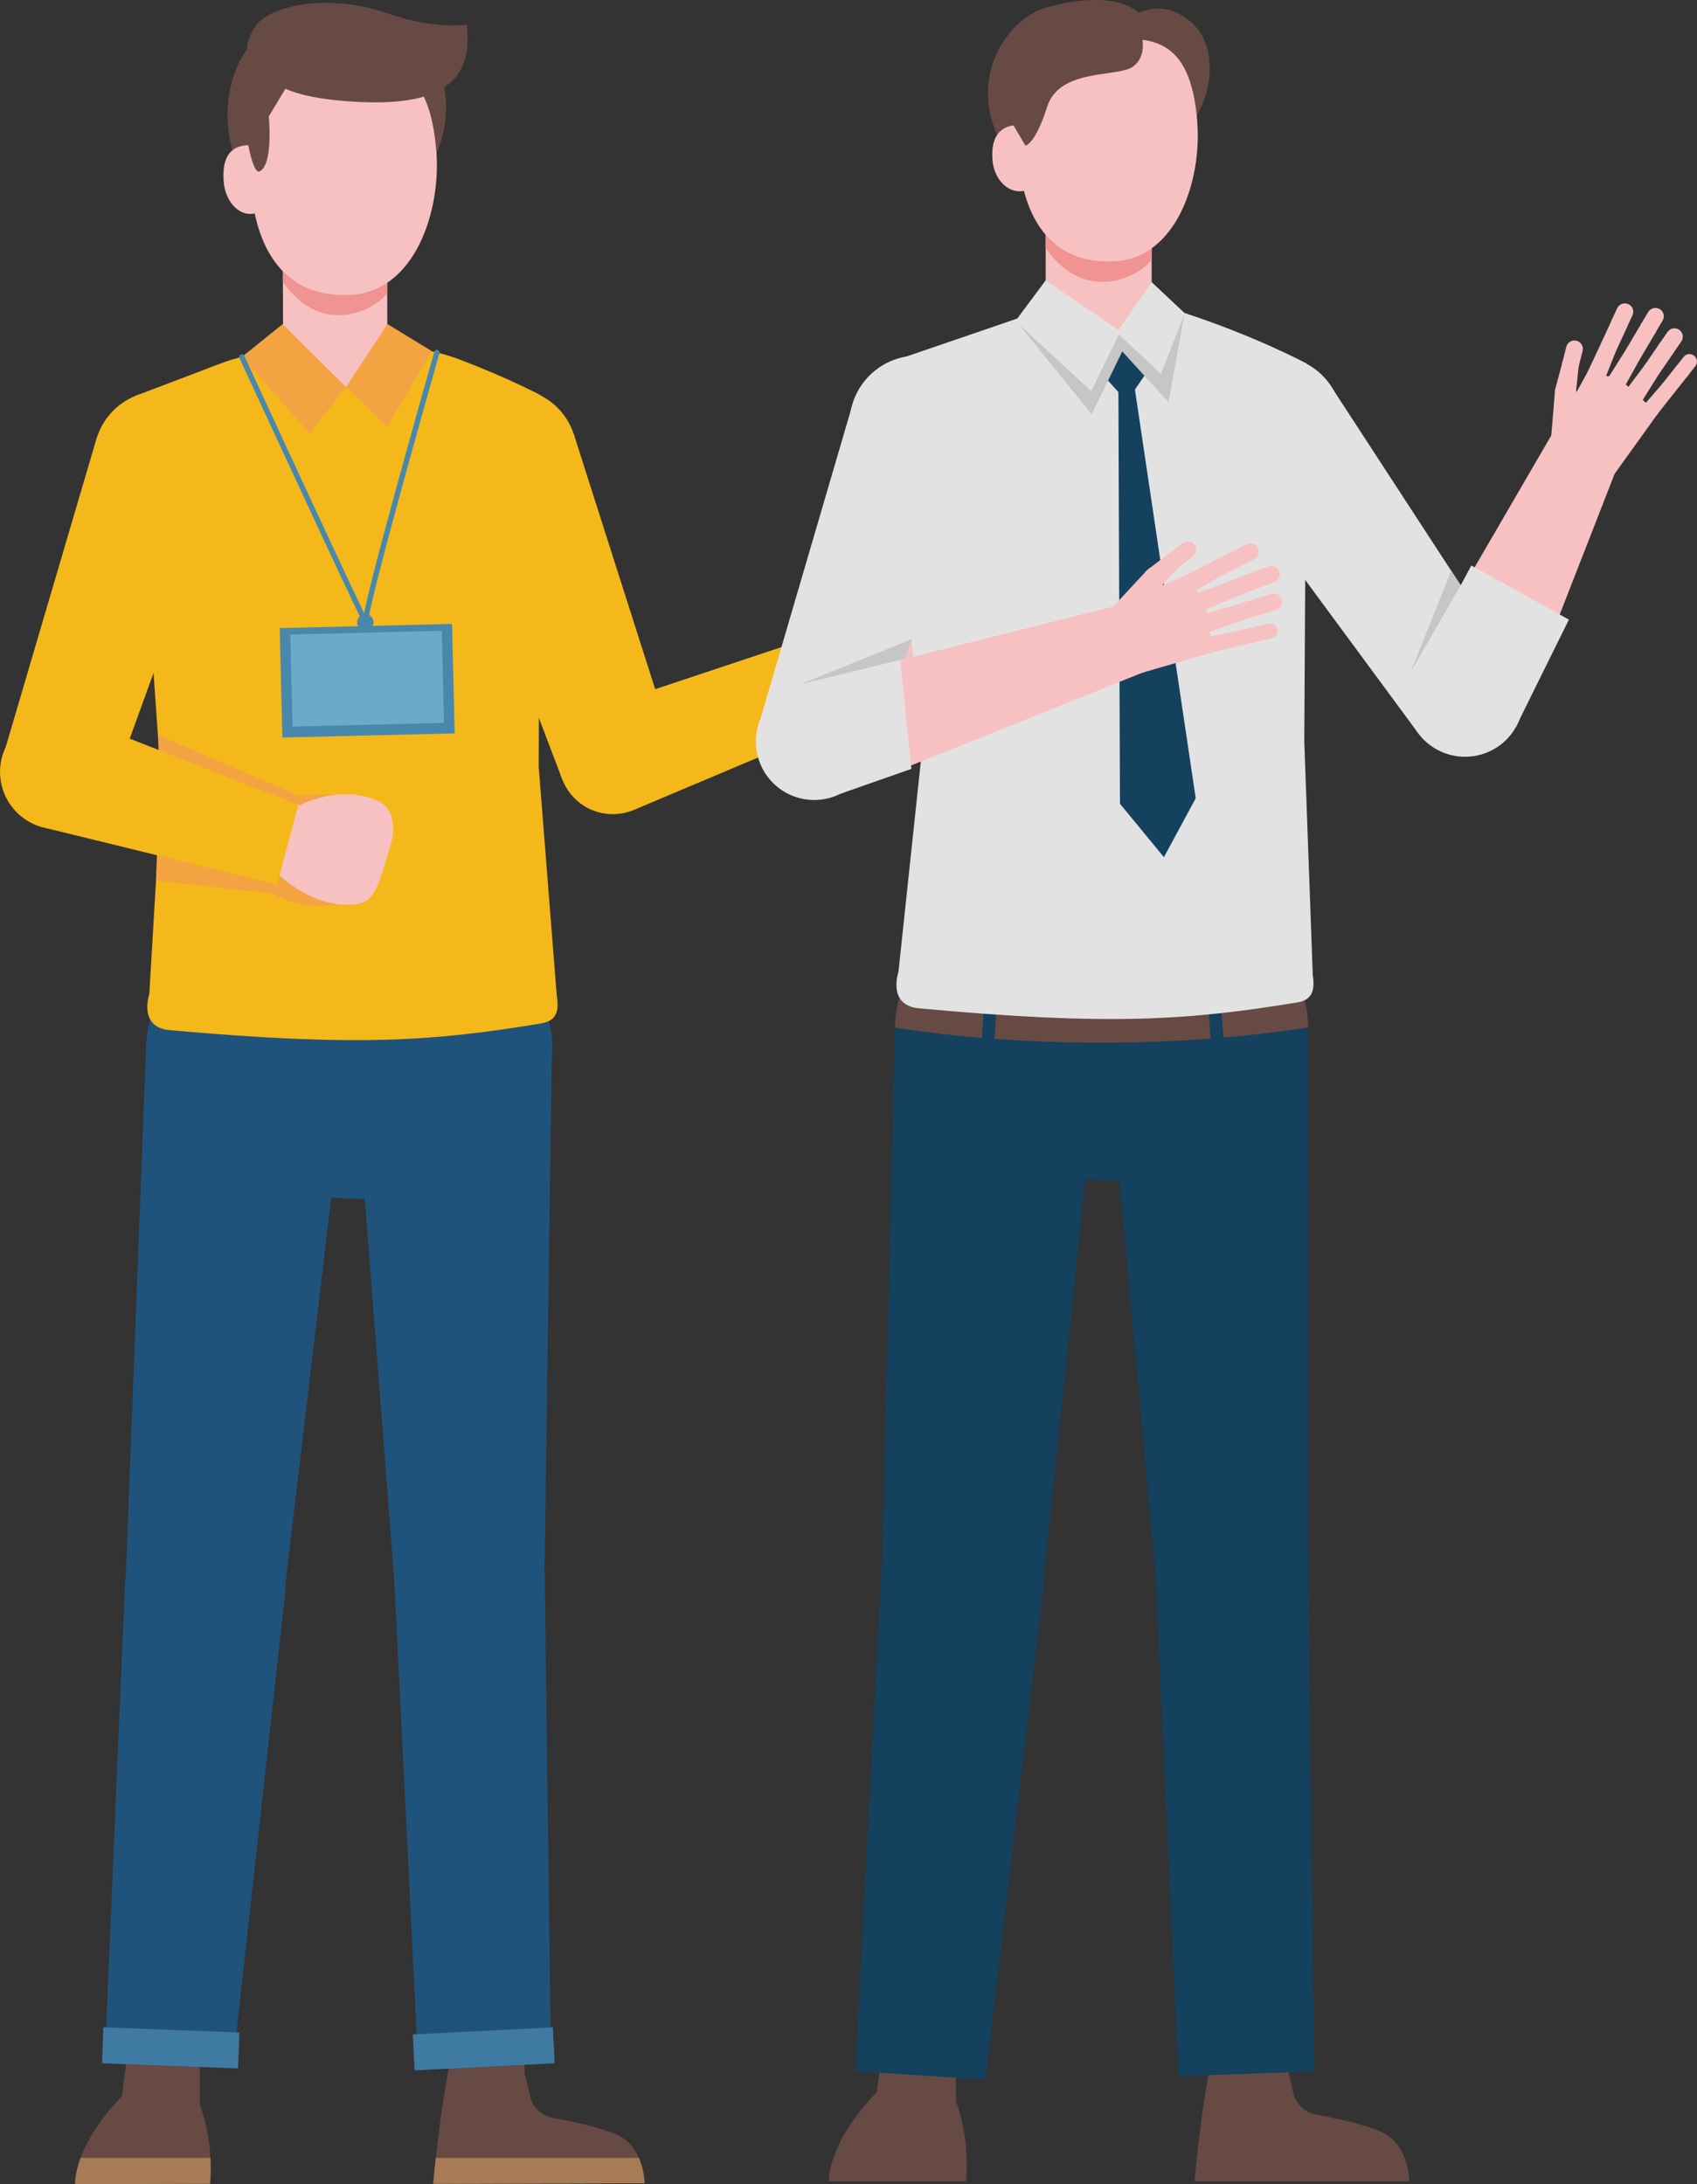 <?xml version="1.0" encoding="UTF-8"?><svg id="_レイヤー_2" xmlns="http://www.w3.org/2000/svg" viewBox="0 0 163.34 210.27"><rect x="0" y="0" width="163.34" height="210.27" fill="#333333" stroke="none"/><defs><style>.cls-1{fill:#20537b;}.cls-2{fill:#4d8fb1;}.cls-3{fill:#69abc9;}.cls-4{fill:#fff;}.cls-5{fill:#f4b81a;}.cls-6{fill:#a0a0a0;}.cls-7{fill:#e3e2e2;}.cls-8{fill:#3f7aa3;}.cls-9{fill:#c7c6c6;}.cls-10{fill:#f09393;}.cls-11{fill:#f7c1c2;}.cls-12{fill:#4888ad;}.cls-13{fill:none;stroke:#4888ad;stroke-linecap:round;stroke-miterlimit:10;stroke-width:.51px;}.cls-14{fill:#674a44;}.cls-15{fill:#13415e;}.cls-16{fill:#f4a343;}.cls-17{fill:#a67b56;}</style></defs><g id="_レイヤー_1-2"><path class="cls-14" d="M19.22,199.22c0-1.97-1.61-3.57-3.58-3.56-1.97,0-3.57,1.61-3.56,3.58,0,1.97,1.61,3.57,3.58,3.56,1.97,0,3.57-1.61,3.56-3.58Z"/><path class="cls-14" d="M19.23,202.63v-3.41s-7.16.02-7.16.02l-.33,2.55c-4.79,5.01-4.51,8.48-4.51,8.48l12.98-.04c.39-4.38-.98-7.6-.98-7.6Z"/><path class="cls-17" d="M7.24,210.27l12.98-.04c.08-.88.08-1.72.04-2.49H7.76c-.59,1.59-.52,2.53-.52,2.53Z"/><path class="cls-14" d="M50.5,199.13c0-1.97-1.61-3.57-3.58-3.56-1.97,0-3.57,1.61-3.56,3.58,0,1.97,1.61,3.57,3.58,3.56,1.97,0,3.57-1.61,3.56-3.58Z"/><path class="cls-14" d="M43.26,198.75s-1.03,5.26-1.55,11.49l20.33-.06s0-3.54-2.72-4.7c-1.71-.73-4.38-1.29-6.13-1.6-1.06-.19-1.9-.99-2.15-2.04l-.67-2.77-7.12-.32Z"/><path class="cls-17" d="M41.71,210.24l20.33-.06s0-1.2-.55-2.44h-19.55c-.09.81-.17,1.64-.24,2.49Z"/><path class="cls-1" d="M16.34,104.46s-.17,10.08,17.07,10.92c17.24.83,18.52-9.89,18.52-9.89,0,0-6.85-11.93-18.64-11.57-4.89.15-17.14.97-16.96,10.55Z"/><path class="cls-1" d="M33.53,100.46c-.21-5.37-4.73-9.56-10.1-9.35-5.37.21-9.56,4.73-9.35,10.1.21,5.37,4.73,9.56,10.1,9.35,5.37-.21,9.56-4.73,9.35-10.1Z"/><polygon class="cls-1" points="14.07 100.6 12.11 151.69 27.46 152.57 33.43 102.23 14.07 100.6"/><path class="cls-1" d="M27.46,152.57c-.16-4.26-3.75-7.58-8.01-7.42-4.26.16-7.58,3.75-7.42,8.01s3.75,7.58,8.01,7.42c4.26-.16,7.58-3.75,7.42-8.01Z"/><polygon class="cls-1" points="12.03 152.53 10.09 198.1 22.4 198.88 27.44 153.42 12.03 152.53"/><rect class="cls-8" x="14.71" y="190.61" width="3.46" height="13.1" transform="translate(-181.21 206.04) rotate(-87.81)"/><path class="cls-1" d="M53.15,100.42c-.2-5.29-4.65-9.41-9.94-9.21-5.29.2-9.41,4.65-9.21,9.94.2,5.29,4.65,9.41,9.94,9.21,5.29-.2,9.41-4.65,9.21-9.94Z"/><polygon class="cls-1" points="34.08 102.05 37.98 152.51 52.41 151.33 53.13 100.16 34.08 102.05"/><path class="cls-1" d="M52.42,151.59c-.15-4-3.51-7.11-7.51-6.96-4,.15-7.11,3.51-6.96,7.51.15,4,3.51,7.11,7.51,6.96,4-.15,7.11-3.51,6.96-7.51Z"/><polygon class="cls-1" points="40.14 196.55 37.98 152.62 52.43 151.72 53 196.06 40.14 196.55"/><rect class="cls-8" x="39.82" y="195.51" width="13.5" height="3.46" transform="translate(-9.93 2.61) rotate(-2.9)"/><path class="cls-5" d="M54.83,46.76c1.63-3.15.4-7.04-2.76-8.67-3.15-1.63-7.04-.4-8.67,2.76-1.63,3.15-.4,7.04,2.76,8.67,3.15,1.63,7.04.4,8.67-2.76Z"/><polygon class="cls-5" points="43.2 46.31 54.14 75.09 64.86 71.98 55.21 41.73 43.2 46.31"/><path class="cls-5" d="M9.81,47.16c-1.7-3.12-.56-7.02,2.56-8.73,3.12-1.7,7.02-.56,8.73,2.56,1.7,3.12.56,7.02-2.56,8.73s-7.02.56-8.73-2.56Z"/><polygon class="cls-5" points="21.42 46.46 11.15 74.8 .35 72.6 9.31 42.15 21.42 46.46"/><path class="cls-5" d="M53.61,95.99c.23,1.54-.2,2.31-1.51,2.53-10.21,1.69-17.56,2.28-35.78.65-3.04-.27-1.95-3.46-1.95-3.46l1.18-19.91-2.64-37.64,8.64-3.29c1.99-.69,4.08-1.08,6.18-1.16l8.96-.33c2.63-.1,5.25.35,7.71,1.29,4.6,1.76,7.56,3.34,7.56,3.34l-.11,35.78,1.75,22.2Z"/><path class="cls-16" d="M15.23,70.75l13.49,5.85s2.83-.25,4.18,0c1.35.25,1.78,10.12.45,10.29-4.18,1.12-7.11-.88-7.11-.88l-11.23-1.23.35-8.6-.13-5.44Z"/><path class="cls-11" d="M27.21,18.32l.04,15.9c0,.37.14.72.38,1,1.01,1.16,4.04,3.77,8.94.67.45-.28.72-.78.72-1.3l-.05-16.94-10.03.67Z"/><path class="cls-10" d="M27.24,27.15c3.84,5.51,9.11,2.53,10.03,1.04l-.03-10.54-10.03.67.02,8.83Z"/><path class="cls-14" d="M35.44,5.86s5.11-3.62,6.89,1.06c2.24,5.86-2.08,13.37-6.99,13.52-2.85-4.73-6.37-12.06.09-14.58Z"/><path class="cls-14" d="M34.09,4.42s-.63-3.82-7.54-1.8c-3.9,1.14-6.95,8.85-2.33,15.96,0,0,12.23-5.12,9.86-14.16Z"/><path class="cls-11" d="M26.43,17.66c.14,1.82-.87,2.83-2.21,2.93-1.34.11-2.55-1.29-2.69-3.11-.2-2.55.83-3.39,2.17-3.49,1.34-.11,2.59,1.85,2.73,3.67Z"/><path class="cls-11" d="M42,14.53c.46,5.87-2.1,13.47-8.15,13.85-6.6.41-9.11-4.58-9.63-9.8-.74-7.52,2.68-11.86,7.8-12.26,5.12-.4,9.27-.66,9.97,8.21Z"/><path class="cls-14" d="M27.47,8.55l-1.6,2.66s.46,4.56-.86,5.28c-.76.42-1.37-4-1.37-4l1.85-5.49,1.98,1.55Z"/><path class="cls-14" d="M25.41,6.78s.29,2.36,7.79,2.95c6.95.54,12.61-.46,11.72-7.35-2.35.27-5.09-.22-7.53-1.07-5.89-2.06-11.46-.72-12.76,1.16-1.21,1.76-1.26,3.22.79,4.31Z"/><polygon class="cls-16" points="27.21 31.2 33.3 37.26 29.8 41.73 23.28 34.36 27.21 31.2"/><polygon class="cls-16" points="37.3 31.2 33.3 37.26 37.27 41.08 41.54 33.79 37.3 31.2"/><rect class="cls-11" x="93.62" y="61.68" width="1.58" height="3.11" transform="translate(41 163.53) rotate(-95.78)"/><path class="cls-11" d="M92.78,62.61c.43-.04.82.27.86.7.04.43-.27.82-.7.86-.43.04-.82-.27-.86-.7-.04-.43.27-.82.7-.86Z"/><rect class="cls-11" x="94.43" y="59.69" width="1.58" height="2.7" transform="translate(40.46 160.01) rotate(-93.71)"/><path class="cls-11" d="M93.82,60.34c.43-.03.81.3.84.74s-.3.81-.74.84c-.43.03-.81-.3-.84-.74-.03-.43.3-.81.74-.84Z"/><polygon class="cls-11" points="96.26 58.28 96.31 59.85 93.25 59.94 93.2 58.37 96.26 58.28"/><path class="cls-11" d="M93.2,58.37c.44-.01.8.33.81.76s-.33.8-.76.81-.8-.33-.81-.76.33-.8.76-.81Z"/><rect class="cls-11" x="93.26" y="63.93" width="1.4" height="2.6" transform="translate(43.87 168.07) rotate(-98.8)"/><path class="cls-11" d="M92.57,64.74c.38-.06.74.2.8.59.06.38-.2.74-.59.8s-.74-.2-.8-.59c-.06-.38.2-.74.59-.8Z"/><polygon class="cls-11" points="85.24 59.53 85.64 65.82 93.64 66.01 94.32 61.12 93.09 58.38 90.85 58.11 85.24 59.53"/><path class="cls-3" d="M91.7,69.66h0c1.11.21,2.18-.48,2.47-1.56l5.45-20.68-7.33-1.36-2.34,21.26c-.12,1.12.64,2.14,1.74,2.35Z"/><polygon class="cls-2" points="91.3 55.07 91.4 54.13 97.55 55.27 97.3 56.19 91.3 55.07"/><path class="cls-6" d="M91.03,42.54c.56-3.04,3.49-5.05,6.53-4.48,3.04.56,5.05,3.49,4.48,6.53-.56,3.04-3.49,5.05-6.53,4.48-3.04-.56-5.05-3.49-4.48-6.53Z"/><path class="cls-9" d="M91.01,42.68l.64.94-.69.47c0,.06.01.13.02.19l.76-.53.65.95-.95.65-.37-.54c.04.17.08.33.14.5l.09.14-.04.03c.02.05.04.11.06.16l.07-.05.65.95-.18.13s.06.09.1.14l.18-.13.65.95-.07.05s.09.08.13.11l.04-.02.09.13c.13.11.27.21.42.31l-.37-.54.95-.65.65.95-.76.53.17.09.69-.47.64.93s.09.02.13.03c.04,0,.09.02.13.02l.93-.64.47.69c.06,0,.13-.01.19-.02l-.53-.77.95-.65.65.95-.54.37c.17-.04.34-.08.5-.14l.13-.09.02.04c.05-.02.11-.04.16-.06l-.05-.07.95-.65.13.18s.09-.06.14-.09l-.13-.18.95-.65.05.07s.08-.08.12-.13l-.03-.04.13-.09c.11-.13.21-.27.31-.42l-.54.37-.65-.95.95-.65.53.77c.03-.06.06-.11.09-.17l-.47-.69.94-.64s.02-.09.03-.13.02-.09.02-.13l-.64-.93.69-.47c0-.06-.01-.13-.02-.19l-.77.53-.65-.95.95-.65.37.54c-.04-.17-.09-.34-.14-.5l-.09-.13.04-.03c-.02-.06-.04-.11-.06-.16l-.07.05-.65-.95.18-.13s-.06-.09-.1-.14l-.18.13-.65-.95.07-.05s-.08-.08-.13-.11l-.04.02-.09-.13c-.13-.11-.27-.21-.42-.31l.37.54-.95.65-.65-.95.77-.53c-.05-.03-.11-.06-.17-.09l-.69.47-.64-.93s-.09-.02-.13-.03c-.04,0-.09-.02-.13-.02l-.94.64-.47-.69c-.06,0-.13.01-.19.02l.52.76-.95.65-.65-.95.54-.37c-.17.04-.33.08-.5.14l-.13.09-.02-.04c-.05.02-.11.04-.16.06l.05.07-.95.65-.13-.18s-.09.06-.14.1l.13.18-.95.65-.05-.07s-.08.08-.11.13l.03.04-.14.09c-.11.13-.21.27-.31.41l.54-.37.65.95-.95.65-.52-.76c-.03.06-.06.11-.09.17l.48.69-.94.64s-.02.09-.03.13-.02.09-.02.13ZM93.18,41.16l.65.95-.95.65-.65-.95.95-.65ZM95.02,41.5l.65.95-.95.65-.65-.95.95-.65ZM93.97,42.02l-.65-.95.95-.65.65.95-.95.65ZM97.61,42.93l.65.95-.95.65-.65-.95.95-.65ZM96.56,43.45l-.65-.95.95-.65.65.95-.95.65ZM97.17,44.64l-.95.65-.65-.95.95-.65.65.95ZM95.47,44.2l-.65-.95.95-.65.65.95-.95.65ZM95.16,41.41l.95-.65.65.95-.95.65-.65-.95ZM96.25,40.66l.95-.65.65.95-.95.65-.65-.95ZM97.95,41.09l.65.95-.95.65-.65-.95.95-.65ZM98.7,42.18l.65.95-.95.65-.65-.95.95-.65ZM98.84,42.09l.95-.65.65.95-.95.65-.65-.95ZM99.45,43.27l.65.95-.95.65-.65-.95.95-.65ZM99.11,45.12l.65.95-.95.66-.65-.95.95-.65ZM98.06,45.63l-.65-.95.95-.65.65.95-.95.65ZM97.92,45.73l-.95.65-.65-.95.95-.65.65.95ZM96.83,46.48l-.95.65-.65-.95.95-.65.65.95ZM95.13,46.04l-.65-.95.95-.65.65.95-.95.65ZM94.38,44.95l-.65-.95.95-.65.65.95-.95.65ZM94.24,45.04l-.95.65-.65-.95.95-.65.65.95ZM93.63,43.86l-.65-.95.95-.65.65.95-.95.65ZM93.52,39.32l.65.95-.95.65-.65-.95.95-.65ZM95.27,39.52l-.95.65-.65-.95.95-.65.65.95ZM95.36,39.66l.65.95-.95.66-.65-.95.95-.65ZM96.45,38.91l.65.95-.95.65-.65-.95.95-.65ZM98.2,39.11l-.95.65-.65-.95.95-.65.65.95ZM98.95,40.21l-.95.65-.65-.95.95-.65.65.95ZM99.04,40.34l.65.95-.95.65-.65-.95.95-.65ZM100.79,40.55l-.95.65-.65-.95.95-.65.65.95ZM100.59,42.29l-.65-.95.95-.65.65.95-.95.65ZM101.2,43.48l-.95.65-.65-.95.95-.65.65.95ZM100.99,45.22l-.65-.95.95-.65.65.95-.95.65ZM99.9,45.97l-.65-.95.95-.65.65.95-.95.65ZM99.56,47.81l-.65-.95.95-.65.65.95-.95.65ZM97.82,47.61l.95-.65.65.95-.95.65-.65-.95ZM97.72,47.47l-.65-.95.95-.65.65.95-.95.65ZM96.63,48.22l-.65-.95.95-.65.65.95-.95.65ZM94.88,48.02l.95-.65.65.95-.95.65-.65-.95ZM94.13,46.93l.95-.65.65.95-.95.65-.65-.95ZM94.04,46.79l-.65-.95.95-.65.65.95-.95.65ZM92.29,46.59l.95-.65.65.95-.95.65-.65-.95ZM92.5,44.84l.65.95-.95.65-.65-.95.95-.65ZM91.89,43.65l.95-.65.65.95-.95.65-.65-.95ZM91.14,42.56l.95-.65.65.95-.95.65-.65-.95Z"/><rect class="cls-16" x="87.8" y="46.37" width="14.82" height="8.73" rx=".99" ry=".99" transform="translate(179.56 118) rotate(-169.48)"/><path class="cls-5" d="M91.52,46.63h10.18c.49,0,.89.4.89.89v6.94c0,.49-.4.89-.89.89h-10.18c-.49,0-.89-.4-.89-.89v-6.94c0-.49.4-.89.89-.89Z" transform="translate(182.29 118.77) rotate(-169.48)"/><rect class="cls-9" x="90.52" y="42.59" width="12.09" height="1.7" rx=".4" ry=".4" transform="translate(183.58 103.78) rotate(-169.48)"/><path class="cls-4" d="M93.46,49.03c-.08-.01-.15-.01-.19,0-.04,0-.07.03-.09.07s-.04.1-.06.19l-.33,1.79c-.01.06-.02.11-.01.15,0,.03.02.06.04.07.02.01.06.03.11.04l.11.02c.08.02.18,0,.29-.07.11-.06.22-.15.32-.27.1-.12.18-.25.23-.39h.08c-.02.1-.05.2-.07.33-.05.25-.08.46-.09.62-.16-.04-.42-.09-.79-.16-.54-.1-.95-.17-1.22-.21v-.07c.09,0,.14,0,.18,0,.04,0,.06-.03.08-.07.02-.04.04-.1.05-.19l.32-1.72c.02-.09.02-.15.02-.19,0-.04-.02-.07-.05-.09-.03-.02-.08-.04-.15-.06v-.07c.14.03.35.07.63.13.27.05.47.08.62.1v.07Z"/><path class="cls-4" d="M95.95,49.49c-.07,0-.13-.01-.17,0-.04,0-.06.03-.08.07-.02.04-.04.1-.05.19l-.32,1.72c-.02.09-.02.15-.02.2,0,.04.02.07.05.09.03.02.08.04.15.06v.07c-.15-.03-.34-.07-.59-.12-.28-.05-.49-.09-.62-.1v-.07c.09,0,.14,0,.18,0,.04,0,.06-.03.08-.07.02-.04.04-.1.05-.19l.32-1.72c.02-.09.02-.15.02-.19,0-.04-.02-.07-.05-.09-.03-.02-.08-.04-.16-.06v-.07c.14.03.35.07.63.13.25.05.44.08.58.1v.07Z"/><path class="cls-4" d="M98.85,49.96v.07c-.08.02-.15.06-.23.13-.08.07-.15.17-.22.29l-1.03,1.78c-.07-.02-.13-.03-.18-.04-.05,0-.11-.02-.18-.03l-.51-2.34c-.02-.08-.04-.14-.07-.18s-.06-.07-.09-.08v-.07c.18.04.39.08.64.13.26.05.46.08.59.1v.07c-.1-.01-.17-.01-.21,0-.04,0-.06.04-.07.09,0,.04,0,.1.01.17l.33,1.59.51-.88c.12-.2.19-.36.21-.49.04-.2-.04-.32-.23-.36v-.07c.19.04.34.07.47.1.11.02.2.03.27.04Z"/><path class="cls-4" d="M100.81,52.87c-.16-.04-.42-.09-.79-.16-.54-.1-.95-.17-1.22-.22v-.07c.09,0,.14,0,.18,0,.04,0,.06-.03.08-.07.02-.04.04-.1.05-.19l.32-1.72c.02-.09.02-.15.02-.19,0-.04-.02-.07-.05-.09-.03-.02-.08-.04-.15-.06v-.07c.28.06.68.14,1.23.24.34.06.58.1.73.12-.06.21-.1.41-.13.58-.02.11-.03.19-.04.25h-.08c0-.29-.03-.5-.13-.64s-.22-.22-.37-.25h-.04c-.06-.02-.11-.02-.14-.02-.03,0-.05.02-.07.05-.02.03-.03.07-.04.14l-.17.89h.04c.12.03.23,0,.33-.08.1-.08.18-.17.22-.29h.08c-.03.11-.05.22-.07.34l-.03.17c-.02.12-.05.28-.07.5h-.08c0-.15-.03-.27-.1-.37-.07-.1-.17-.17-.3-.19h-.04s-.17.9-.17.9c-.01.07-.02.12-.01.15,0,.03.02.05.05.07.03.02.07.03.13.04l.12.02c.13.03.27-.02.42-.12.15-.11.27-.3.37-.58h.08c-.02.1-.05.2-.07.33-.04.24-.07.43-.08.59Z"/><path class="cls-11" d="M85.24,59.53c1.74-.11,3.24,1.2,3.35,2.94.11,1.74-1.2,3.24-2.94,3.35s-3.24-1.2-3.35-2.94c-.11-1.74,1.2-3.24,2.94-3.35Z"/><polygon class="cls-5" points="57.69 68.14 84.05 59.35 86.87 67.06 61.08 77.94 57.69 68.14"/><path class="cls-5" d="M54.75,76.2c-1.67-2.34-1.13-5.59,1.21-7.26,2.34-1.67,5.59-1.13,7.26,1.21,1.67,2.34,1.13,5.59-1.21,7.26-2.34,1.67-5.59,1.13-7.26-1.21Z"/><polygon class="cls-11" points="94.35 62.16 94.12 60.6 96.45 60.18 96.68 61.74 94.35 62.16"/><path class="cls-11" d="M96.68,61.74c-.43.06-.83-.23-.89-.67-.06-.43.23-.83.67-.89.43-.06.83.23.89.67.06.43-.23.83-.67.89Z"/><path class="cls-11" d="M92.21,61.01h0c.08-.43.49-.71.91-.64l1.27.23-.28,1.55-1.27-.23c-.43-.08-.71-.49-.64-.91Z"/><path class="cls-11" d="M94.12,62.15c-.43-.08-.71-.49-.64-.91.08-.43.49-.71.91-.64s.71.49.64.91c-.08.43-.49.71-.91.64Z"/><polygon class="cls-11" points="92.56 55.91 93.1 57.38 91 58.52 90.19 56.74 92.56 55.91"/><path class="cls-11" d="M90.13,56.76c.51-.19,1.08.07,1.26.58.19.51-.07,1.08-.58,1.26-.51.19-1.08-.07-1.26-.58-.19-.51.07-1.08.58-1.26Z"/><path class="cls-11" d="M95.52,56.96h0c-.03.43-.4.76-.84.73l-1.9-.27.1-1.57,1.9.27c.43.03.76.4.73.84Z"/><path class="cls-11" d="M92.88,55.86c.43.03.76.4.73.84-.03.43-.4.76-.84.73-.43-.03-.76-.4-.73-.84.03-.43.4-.76.84-.73Z"/><polygon class="cls-11" points="89.95 56.85 84.55 59.65 89.77 60.67 91.09 58.45 89.95 56.85"/><polygon class="cls-11" points="94.6 60.22 94.29 58.67 96.13 58.29 96.44 59.84 94.6 60.22"/><path class="cls-11" d="M96.44,59.84c-.43.09-.84-.19-.93-.62-.09-.43.19-.84.62-.93.43-.09.84.19.93.62.09.43-.19.84-.62.93Z"/><path class="cls-11" d="M92.53,59.41h0c.02-.43.38-.77.82-.76h1.14s-.06,1.57-.06,1.57h-1.14c-.43-.01-.77-.38-.76-.82Z"/><path class="cls-11" d="M94.43,60.23c-.43-.02-.77-.38-.76-.82s.38-.77.82-.76c.43.02.77.38.76.82-.02.43-.38.77-.82.76Z"/><polygon class="cls-11" points="93.98 64.33 93.65 62.79 95.78 62.31 96.11 63.85 93.98 64.33"/><path class="cls-11" d="M96.11,63.85c-.43.09-.84-.18-.94-.6-.09-.43.18-.84.6-.94.43-.09.84.18.94.6.09.43-.18.85-.6.94Z"/><path class="cls-11" d="M91.89,62.83h0c.15-.41.61-.62,1.01-.46l1.21.45-.55,1.48-1.21-.45c-.41-.15-.62-.61-.46-1.01Z"/><path class="cls-11" d="M93.56,64.3c-.41-.15-.62-.61-.46-1.01.15-.41.61-.62,1.01-.46.41.15.62.61.46,1.01s-.61.62-1.01.46Z"/><polygon class="cls-11" points="93.45 66.02 93.27 64.63 95.16 64.34 95.34 65.73 93.45 66.02"/><path class="cls-11" d="M95.34,65.73c-.38.05-.74-.22-.79-.61-.05-.38.22-.74.61-.79.38-.05.74.22.79.61.05.38-.22.74-.61.79Z"/><path class="cls-11" d="M91.96,64.62h0c.17-.35.59-.49.94-.32l.79.39-.61,1.26-.79-.39c-.35-.17-.49-.59-.32-.94Z"/><path class="cls-11" d="M93.08,65.95c-.35-.17-.49-.59-.32-.94.17-.35.59-.49.94-.32.35.17.49.59.32.94-.17.35-.59.49-.94.32Z"/><path class="cls-11" d="M29.64,83.88c-1.69.89-3.77.24-4.66-1.45-.89-1.69-.24-3.77,1.45-4.66,1.69-.89,3.77-.24,4.66,1.45.89,1.69.24,3.77-1.45,4.66Z"/><path class="cls-11" d="M28.93,77.49s3.91-2.1,7.59-.31c1.34.65,1.55,2.57,1.12,4.01-1.52,5.17-1.68,6.18-5.04,5.86-3.36-.33-6.11-3.15-6.11-3.15l2.44-6.4Z"/><path class="cls-5" d="M8.1,79.2c-2.7,1.42-6.04.38-7.46-2.32-1.42-2.7-.38-6.04,2.32-7.46,2.7-1.42,6.04-.38,7.46,2.32,1.42,2.7.38,6.04-2.32,7.46Z"/><polygon class="cls-5" points="7.55 69.17 28.72 77.48 26.66 85.16 4.43 79.72 7.55 69.17"/><path class="cls-12" d="M35.96,59.91c0,.44-.35.79-.79.79s-.79-.35-.79-.79.35-.79.79-.79.79.35.79.79Z"/><path class="cls-13" d="M35.21,59.91c-.4-.56-11.93-25.55-11.93-25.55"/><path class="cls-13" d="M35.21,59.91c-.4-.56,6.84-25.97,6.84-25.97"/><rect class="cls-12" x="27.05" y="60.26" width="16.59" height="10.54" transform="translate(-1.58 .88) rotate(-1.39)"/><rect class="cls-3" x="28.04" y="60.9" width="14.59" height="8.87" transform="translate(-1.57 .88) rotate(-1.39)"/><path class="cls-7" d="M128.94,38.93c-1.02-3.46-4.66-5.44-8.12-4.42-3.46,1.02-5.44,4.66-4.42,8.12,1.02,3.46,4.66,5.44,8.12,4.42,3.46-1.02,5.44-4.66,4.42-8.12Z"/><polygon class="cls-7" points="117.57 44.9 136.51 70.59 145.72 64.22 128.1 37.17 117.57 44.9"/><path class="cls-14" d="M92.01,198.8c0-2.01-1.63-3.63-3.63-3.63s-3.63,1.63-3.63,3.63,1.63,3.63,3.63,3.63,3.63-1.63,3.63-3.63Z"/><path class="cls-14" d="M92.01,202.27v-3.47h-7.27l-.34,2.59c-4.88,5.08-4.61,8.61-4.61,8.61h13.19c.4-4.45-.98-7.73-.98-7.73Z"/><path class="cls-14" d="M123.82,198.8c0-2.01-1.63-3.63-3.63-3.63s-3.63,1.63-3.63,3.63,1.63,3.63,3.63,3.63,3.63-1.63,3.63-3.63Z"/><path class="cls-14" d="M116.58,198.32s-1.07,5.35-1.6,11.68h20.67s0-3.6-2.75-4.79c-1.73-.75-4.45-1.32-6.23-1.65-1.08-.2-1.93-1.01-2.18-2.08l-.67-2.82-7.23-.34Z"/><path class="cls-15" d="M88.46,102.45s-.2,10.25,17.33,11.15c17.53.9,18.86-10,18.86-10,0,0-6.94-12.14-18.92-11.82-4.98.14-17.43.94-17.27,10.67Z"/><path class="cls-15" d="M105.94,98.43c-.2-5.46-4.78-9.73-10.25-9.54-5.46.2-9.73,4.78-9.54,10.25.2,5.46,4.78,9.73,10.25,9.54,5.46-.2,9.73-4.78,9.54-10.25Z"/><polygon class="cls-15" points="86.16 98.51 84.91 150.46 100.52 151.39 105.84 100.23 86.16 98.51"/><path class="cls-15" d="M100.52,151.39c-.16-4.33-3.79-7.72-8.13-7.56-4.33.16-7.72,3.79-7.56,8.13.16,4.33,3.79,7.72,8.13,7.56,4.33-.16,7.72-3.79,7.56-8.13Z"/><polygon class="cls-15" points="84.83 151.31 82.33 199.38 94.85 200.21 100.5 152.26 84.83 151.31"/><path class="cls-15" d="M125.89,98.44c-.19-5.38-4.7-9.58-10.08-9.39-5.38.19-9.58,4.7-9.39,10.08.19,5.38,4.7,9.58,10.08,9.39,5.38-.19,9.58-4.7,9.39-10.08Z"/><polygon class="cls-15" points="106.5 100.05 111.21 151.37 125.89 150.2 125.87 98.18 106.5 100.05"/><path class="cls-15" d="M125.9,150.46c-.14-4.06-3.55-7.24-7.62-7.1-4.06.14-7.24,3.55-7.1,7.62.14,4.06,3.55,7.24,7.62,7.1,4.06-.14,7.24-3.55,7.1-7.62Z"/><polygon class="cls-15" points="113.43 199.87 111.22 151.47 125.9 150.6 126.51 199.41 113.43 199.87"/><path class="cls-7" d="M81.77,40.82c-.02-3.61,2.89-6.56,6.5-6.58,3.61-.02,6.56,2.89,6.58,6.5.02,3.61-2.89,6.56-6.5,6.58s-6.56-2.89-6.58-6.5Z"/><polygon class="cls-7" points="94.39 43.25 83.98 72.08 73 69.87 82.07 38.89 94.39 43.25"/><path class="cls-14" d="M86.14,98.93c5.91.92,12.65,1.45,19.81,1.45s13.99-.53,19.93-1.47c0-.15.02-.31.02-.46-.01-.07-.02-.13-.02-.19v-.07h-.01c-.04-.77-.18-1.51-.39-2.22-6.02.86-12.78,1.33-19.91,1.33s-13.23-.43-19.03-1.2c-.22.77-.35,1.58-.37,2.42h-.01l-.02.41Z"/><rect class="cls-15" x="94.59" y="94.98" width="1.22" height="7.06" transform="translate(183.56 203.21) rotate(-176.14)"/><rect class="cls-15" x="116.41" y="94.98" width="1.22" height="7.06" transform="translate(242.1 186.58) rotate(175.06)"/><path class="cls-7" d="M126.37,93.95c.23,1.57-.21,2.35-1.54,2.56-10.38,1.69-17.86,2.27-36.38.56-3.09-.29-1.97-3.52-1.97-3.52l2.15-20.24-2.9-38.47,12.17-4.17,16.09-.55c6.94,2.28,11.76,4.87,11.76,4.87l-.21,36.38.82,22.58Z"/><path class="cls-11" d="M100.65,14.9v16.7s1.94,7.98,10.2,3.09V14.25l-10.2.65Z"/><path class="cls-10" d="M100.65,23.88c3.89,5.61,9.26,2.59,10.2,1.09v-10.71l-10.2.65v8.98Z"/><path class="cls-7" d="M100.65,26.99l7,4.78,3.2-4.61,3.16,2.97s.24,5.94-5.19,8.04c-5.42,2.1-10.2-2.08-10.91-7.5l2.74-3.68Z"/><polygon class="cls-15" points="106.33 36.28 107.65 37.75 107.8 77.38 112.03 82.52 115.09 76.85 109.24 37.5 110.46 35.72 108.05 33.07 106.33 36.28"/><polygon class="cls-9" points="107.7 32.2 105.03 37.64 97.98 31.13 105.08 39.88 108.02 33.83 112.47 38.72 114 30.27 111.74 35.99 107.7 32.2"/><path class="cls-14" d="M108.32,2.06s2.71-2.59,5.93-.25c3.59,2.6,2.23,8.48-.22,10.81-3.76-2.22-8.99-6.03-5.71-10.56Z"/><path class="cls-14" d="M110.48,2.36s-1.24-3.89-9.61-1.69c-4.72,1.25-9.3,9.27-1.82,16.6,0,0,14.15-5.28,11.42-14.91Z"/><path class="cls-11" d="M115.24,11.81c.43,5.67-2.06,12.99-7.89,13.34-6.37.38-8.78-4.45-9.26-9.47-.7-7.26,2.62-11.43,7.56-11.81s8.94-.61,9.6,7.94Z"/><path class="cls-11" d="M100.62,15.57c.13,1.76-.93,2.73-2.32,2.84-1.39.11-2.63-1.23-2.77-2.99-.19-2.46.89-3.27,2.28-3.38,1.39-.11,2.68,1.77,2.81,3.53Z"/><path class="cls-7" d="M79.94,76.79c-2.98.87-6.1-.85-6.96-3.83-.87-2.98.85-6.1,3.83-6.96,2.98-.87,6.1.85,6.96,3.83.87,2.98-.85,6.1-3.83,6.96Z"/><polygon class="cls-11" points="76.74 66.02 107.37 58.33 110.13 64.69 80.93 76.4 76.74 66.02"/><polygon class="cls-7" points="76.41 66.03 86.65 63.53 87.72 74.02 80.93 76.4 76.41 66.03"/><path class="cls-7" d="M136.09,64.53c-1.49,2.72-.5,6.14,2.22,7.63,2.72,1.49,6.14.5,7.63-2.22,1.49-2.72.5-6.14-2.22-7.63-2.72-1.49-6.14-.5-7.63,2.22Z"/><polygon class="cls-11" points="145.9 69.99 155.94 44.26 150.32 40.19 136.68 63.65 145.9 69.99"/><polygon class="cls-7" points="145.9 69.99 151.01 59.65 141.62 54.44 136.68 63.65 145.9 69.99"/><path class="cls-14" d="M109.87,3.29s.64,2.13-.86,3.15c-1.5,1.02-7.03.13-8.21,3.82s-2.1,3.76-2.1,3.76l-1.78-3.02,1.78-5.19,5.32-2.96,5.86.45Z"/><polygon class="cls-11" points="112.59 53.23 113.59 54.51 111.88 56.26 110.54 54.78 112.59 53.23"/><path class="cls-11" d="M110.49,54.81c.44-.34,1.08-.26,1.42.18.34.44.26,1.08-.18,1.42-.44.34-1.08.26-1.42-.18-.34-.44-.26-1.08.18-1.42Z"/><polygon class="cls-11" points="110.34 54.96 106.55 59.04 111.34 58.75 111.95 56.17 110.34 54.96"/><path class="cls-11" d="M114.96,52.43h0c.27.35.21.86-.14,1.14l-1.23.94-.99-1.28,1.23-.94c.35-.27.86-.21,1.14.14Z"/><path class="cls-11" d="M112.59,53.23c.35-.27.86-.21,1.14.14.27.35.21.86-.14,1.14-.35.27-.86.21-1.14-.14-.27-.35-.21-.86.14-1.14Z"/><polygon class="cls-11" points="106.55 59.04 108.89 65.07 116.78 62.78 115.93 57.79 113.88 55.48 110.03 57.12 106.55 59.04"/><path class="cls-11" d="M106.55,59.04c1.67-.65,3.54.18,4.19,1.84.65,1.67-.18,3.54-1.84,4.19s-3.54-.18-4.19-1.84c-.65-1.67.18-3.54,1.84-4.19Z"/><polygon class="cls-11" points="118.89 60.79 119.23 62.19 116.63 62.82 116.31 61.29 118.89 60.79"/><path class="cls-11" d="M116.26,61.3c.42-.1.84.15.95.57.1.42-.16.84-.57.95-.42.1-.84-.16-.95-.57-.1-.42.16-.84.57-.95Z"/><polygon class="cls-11" points="120.97 60.29 121.32 61.69 119.23 62.19 118.89 60.79 120.97 60.29"/><path class="cls-11" d="M118.89,60.79c.39-.09.78.14.87.53.09.39-.14.78-.53.87-.39.09-.78-.14-.87-.53-.09-.39.14-.78.53-.87Z"/><path class="cls-11" d="M122.97,60.55h0c.09.39-.14.78-.53.87l-1.15.28-.34-1.4,1.15-.28c.39-.09.78.14.87.53Z"/><path class="cls-11" d="M120.96,60.3c.39-.09.78.14.87.53.09.39-.14.78-.53.87-.39.09-.78-.14-.87-.53-.09-.39.14-.78.53-.87Z"/><polygon class="cls-11" points="118.65 58.33 119.14 59.88 116.14 60.96 115.6 59.15 118.65 58.33"/><path class="cls-11" d="M115.57,59.16c.5-.16,1.03.12,1.18.62.16.5-.12,1.03-.62,1.18-.5.16-1.03-.12-1.18-.62-.16-.5.12-1.03.62-1.18Z"/><rect class="cls-11" x="119.32" y="57.43" width="1.62" height="2.58" transform="translate(100.1 190.92) rotate(-107.44)"/><path class="cls-11" d="M118.65,58.33c.43-.13.88.1,1.01.53.13.43-.1.88-.53,1.01-.43.13-.88-.1-1.01-.53-.13-.43.1-.88.53-1.01Z"/><path class="cls-11" d="M123.37,57.7h0c.13.43-.1.88-.53,1.01l-1.27.4-.48-1.54,1.27-.4c.43-.13.88.1,1.01.53Z"/><path class="cls-11" d="M121.09,57.57c.43-.13.88.1,1.01.53.13.43-.1.88-.53,1.01-.43.13-.88-.1-1.01-.53-.13-.43.1-.88.53-1.01Z"/><polygon class="cls-11" points="118.3 55.99 118.89 57.5 116.01 58.7 115.34 57.05 118.3 55.99"/><path class="cls-11" d="M115.29,57.07c.46-.18.98.05,1.15.51.18.46-.05.98-.51,1.16-.46.18-.98-.05-1.15-.51-.18-.46.05-.98.51-1.16Z"/><rect class="cls-11" x="119.07" y="54.86" width="1.62" height="2.76" transform="translate(110.9 188.35) rotate(-111.25)"/><path class="cls-11" d="M118.3,55.99c.42-.16.89.04,1.05.46s-.04.89-.46,1.05-.89-.04-1.05-.46c-.16-.42.04-.89.46-1.05Z"/><path class="cls-11" d="M123.14,54.98h0c.16.42-.04.89-.46,1.05l-1.24.48-.59-1.51,1.24-.48c.42-.16.89.04,1.05.46Z"/><path class="cls-11" d="M120.85,55c.42-.16.89.04,1.05.46.16.42-.04.89-.46,1.05-.42.16-.89-.04-1.05-.46-.16-.42.04-.89.46-1.05Z"/><polygon class="cls-11" points="116.69 54.07 117.42 55.51 114.7 57.09 113.88 55.48 116.69 54.07"/><path class="cls-11" d="M113.88,55.48c.44-.23.98-.05,1.21.39.23.44.05.98-.39,1.21-.44.23-.98.05-1.21-.39-.23-.44-.05-.98.39-1.21Z"/><rect class="cls-11" x="117.31" y="53.05" width="1.62" height="2.38" transform="translate(123.4 184.12) rotate(-117)"/><path class="cls-11" d="M116.69,54.07c.4-.2.89-.04,1.09.35.2.4.04.89-.35,1.09-.4.2-.89.04-1.09-.35-.2-.4-.04-.89.35-1.09Z"/><path class="cls-11" d="M121.06,52.74h0c.2.4.04.89-.35,1.09l-1.18.6-.73-1.44,1.18-.6c.4-.2.89-.04,1.09.35Z"/><path class="cls-11" d="M118.79,52.99c.4-.2.89-.04,1.09.35.2.4.04.89-.35,1.09-.4.2-.89.04-1.09-.35-.2-.4-.04-.89.35-1.09Z"/><polygon class="cls-11" points="150.38 34.89 151.95 35.28 151.69 37.72 149.72 37.38 150.38 34.89"/><path class="cls-11" d="M149.7,37.44c.14-.54.68-.87,1.22-.74.54.14.87.68.74,1.22-.14.54-.68.87-1.23.74-.54-.14-.87-.68-.74-1.22Z"/><polygon class="cls-11" points="149.67 37.64 149.21 43.19 152.8 40 151.69 37.6 149.67 37.64"/><path class="cls-11" d="M151.74,32.8h0c.43.11.7.55.59.98l-.38,1.5-1.57-.39.38-1.5c.11-.43.55-.7.98-.59Z"/><path class="cls-11" d="M150.38,34.89c.11-.43.55-.7.98-.59.43.11.7.55.59.98-.11.43-.55.7-.98.59-.43-.11-.7-.55-.59-.98Z"/><polygon class="cls-11" points="149.21 43.19 154.78 46.49 159.57 39.82 155.82 36.41 152.78 35.87 150.76 39.53 149.21 43.19"/><path class="cls-11" d="M149.21,43.19c.91-1.54,2.9-2.05,4.43-1.14s2.05,2.9,1.14,4.43c-.91,1.54-2.9,2.05-4.43,1.14-1.54-.91-2.05-2.9-1.14-4.43Z"/><polygon class="cls-11" points="160 36.95 161.13 37.84 159.48 39.94 158.28 38.94 160 36.95"/><path class="cls-11" d="M158.25,38.97c.27-.34.76-.4,1.1-.13.34.27.4.76.13,1.1-.27.34-.76.4-1.1.13-.34-.27-.4-.76-.13-1.1Z"/><polygon class="cls-11" points="161.33 35.27 162.47 36.16 161.13 37.84 160 36.95 161.33 35.27"/><path class="cls-11" d="M160,36.95c.25-.31.7-.37,1.01-.12.31.25.37.7.12,1.01-.25.31-.7.37-1.01.12-.31-.25-.37-.7-.12-1.01Z"/><path class="cls-11" d="M163.06,34.24h0c.31.25.37.7.12,1.01l-.73.93-1.13-.89.73-.93c.25-.31.7-.37,1.01-.12Z"/><path class="cls-11" d="M161.32,35.29c.25-.31.7-.37,1.01-.12.31.25.37.7.12,1.01-.25.31-.7.37-1.01.12-.31-.25-.37-.7-.12-1.01Z"/><polygon class="cls-11" points="158.3 35.16 159.63 36.08 157.94 38.78 156.4 37.69 158.3 35.16"/><path class="cls-11" d="M156.38,37.72c.29-.43.88-.54,1.31-.25.43.29.54.88.24,1.31-.29.43-.88.54-1.31.25s-.54-.88-.25-1.31Z"/><rect class="cls-11" x="158.88" y="33.27" width="1.62" height="2.58" transform="translate(271.87 153.35) rotate(-145.57)"/><path class="cls-11" d="M158.3,35.16c.25-.37.76-.46,1.12-.21.37.25.46.76.21,1.12-.25.37-.76.46-1.12.21-.37-.25-.46-.76-.21-1.12Z"/><path class="cls-11" d="M161.62,31.75h0c.37.25.46.76.21,1.12l-.75,1.09-1.33-.91.75-1.09c.25-.37.76-.46,1.12-.21Z"/><path class="cls-11" d="M159.74,33.06c.25-.37.76-.46,1.12-.21.37.25.46.76.21,1.12-.25.37-.76.46-1.12.21-.37-.25-.46-.76-.21-1.12Z"/><polygon class="cls-11" points="156.57 33.54 157.96 34.36 156.45 37.08 154.9 36.2 156.57 33.54"/><path class="cls-11" d="M154.87,36.24c.25-.42.8-.56,1.22-.31.42.25.56.8.31,1.22-.25.42-.8.56-1.22.31-.42-.25-.56-.8-.31-1.22Z"/><rect class="cls-11" x="157.16" y="31.38" width="1.62" height="2.76" transform="translate(277.23 141.41) rotate(-149.38)"/><path class="cls-11" d="M156.57,33.54c.23-.38.72-.51,1.11-.28s.51.72.28,1.11c-.23.38-.72.51-1.11.28-.38-.23-.51-.72-.28-1.11Z"/><path class="cls-11" d="M159.75,29.75h0c.38.23.51.72.28,1.11l-.68,1.14-1.39-.82.68-1.14c.23-.38.72-.51,1.11-.28Z"/><path class="cls-11" d="M157.97,31.18c.23-.38.72-.51,1.11-.28.38.23.51.72.28,1.11-.23.38-.72.51-1.11.28-.38-.23-.51-.72-.28-1.11Z"/><polygon class="cls-11" points="154.12 33.02 155.58 33.7 154.42 36.62 152.78 35.87 154.12 33.02"/><path class="cls-11" d="M152.78,35.87c.21-.45.74-.65,1.19-.44.45.21.65.74.44,1.19-.21.45-.74.65-1.19.44-.45-.21-.65-.74-.44-1.19Z"/><rect class="cls-11" x="154.54" y="31.09" width="1.62" height="2.38" transform="translate(282.72 126.9) rotate(-155.13)"/><path class="cls-11" d="M154.12,33.02c.19-.41.67-.58,1.07-.39s.58.67.39,1.07c-.19.41-.67.58-1.07.39-.41-.19-.58-.67-.39-1.07Z"/><path class="cls-11" d="M156.74,29.28h0c.41.19.58.67.39,1.07l-.56,1.2-1.47-.68.56-1.2c.19-.41.67-.58,1.07-.39Z"/><path class="cls-11" d="M155.11,30.88c.19-.41.67-.58,1.07-.39.41.19.58.67.39,1.07-.19.41-.67.58-1.07.39-.41-.19-.58-.67-.39-1.07Z"/><polygon class="cls-9" points="139.68 54.94 135.81 64.63 140.6 56.34 139.68 54.94"/><polygon class="cls-9" points="87.11 63.41 76.99 65.89 87.78 61.52 87.11 63.41"/></g></svg>